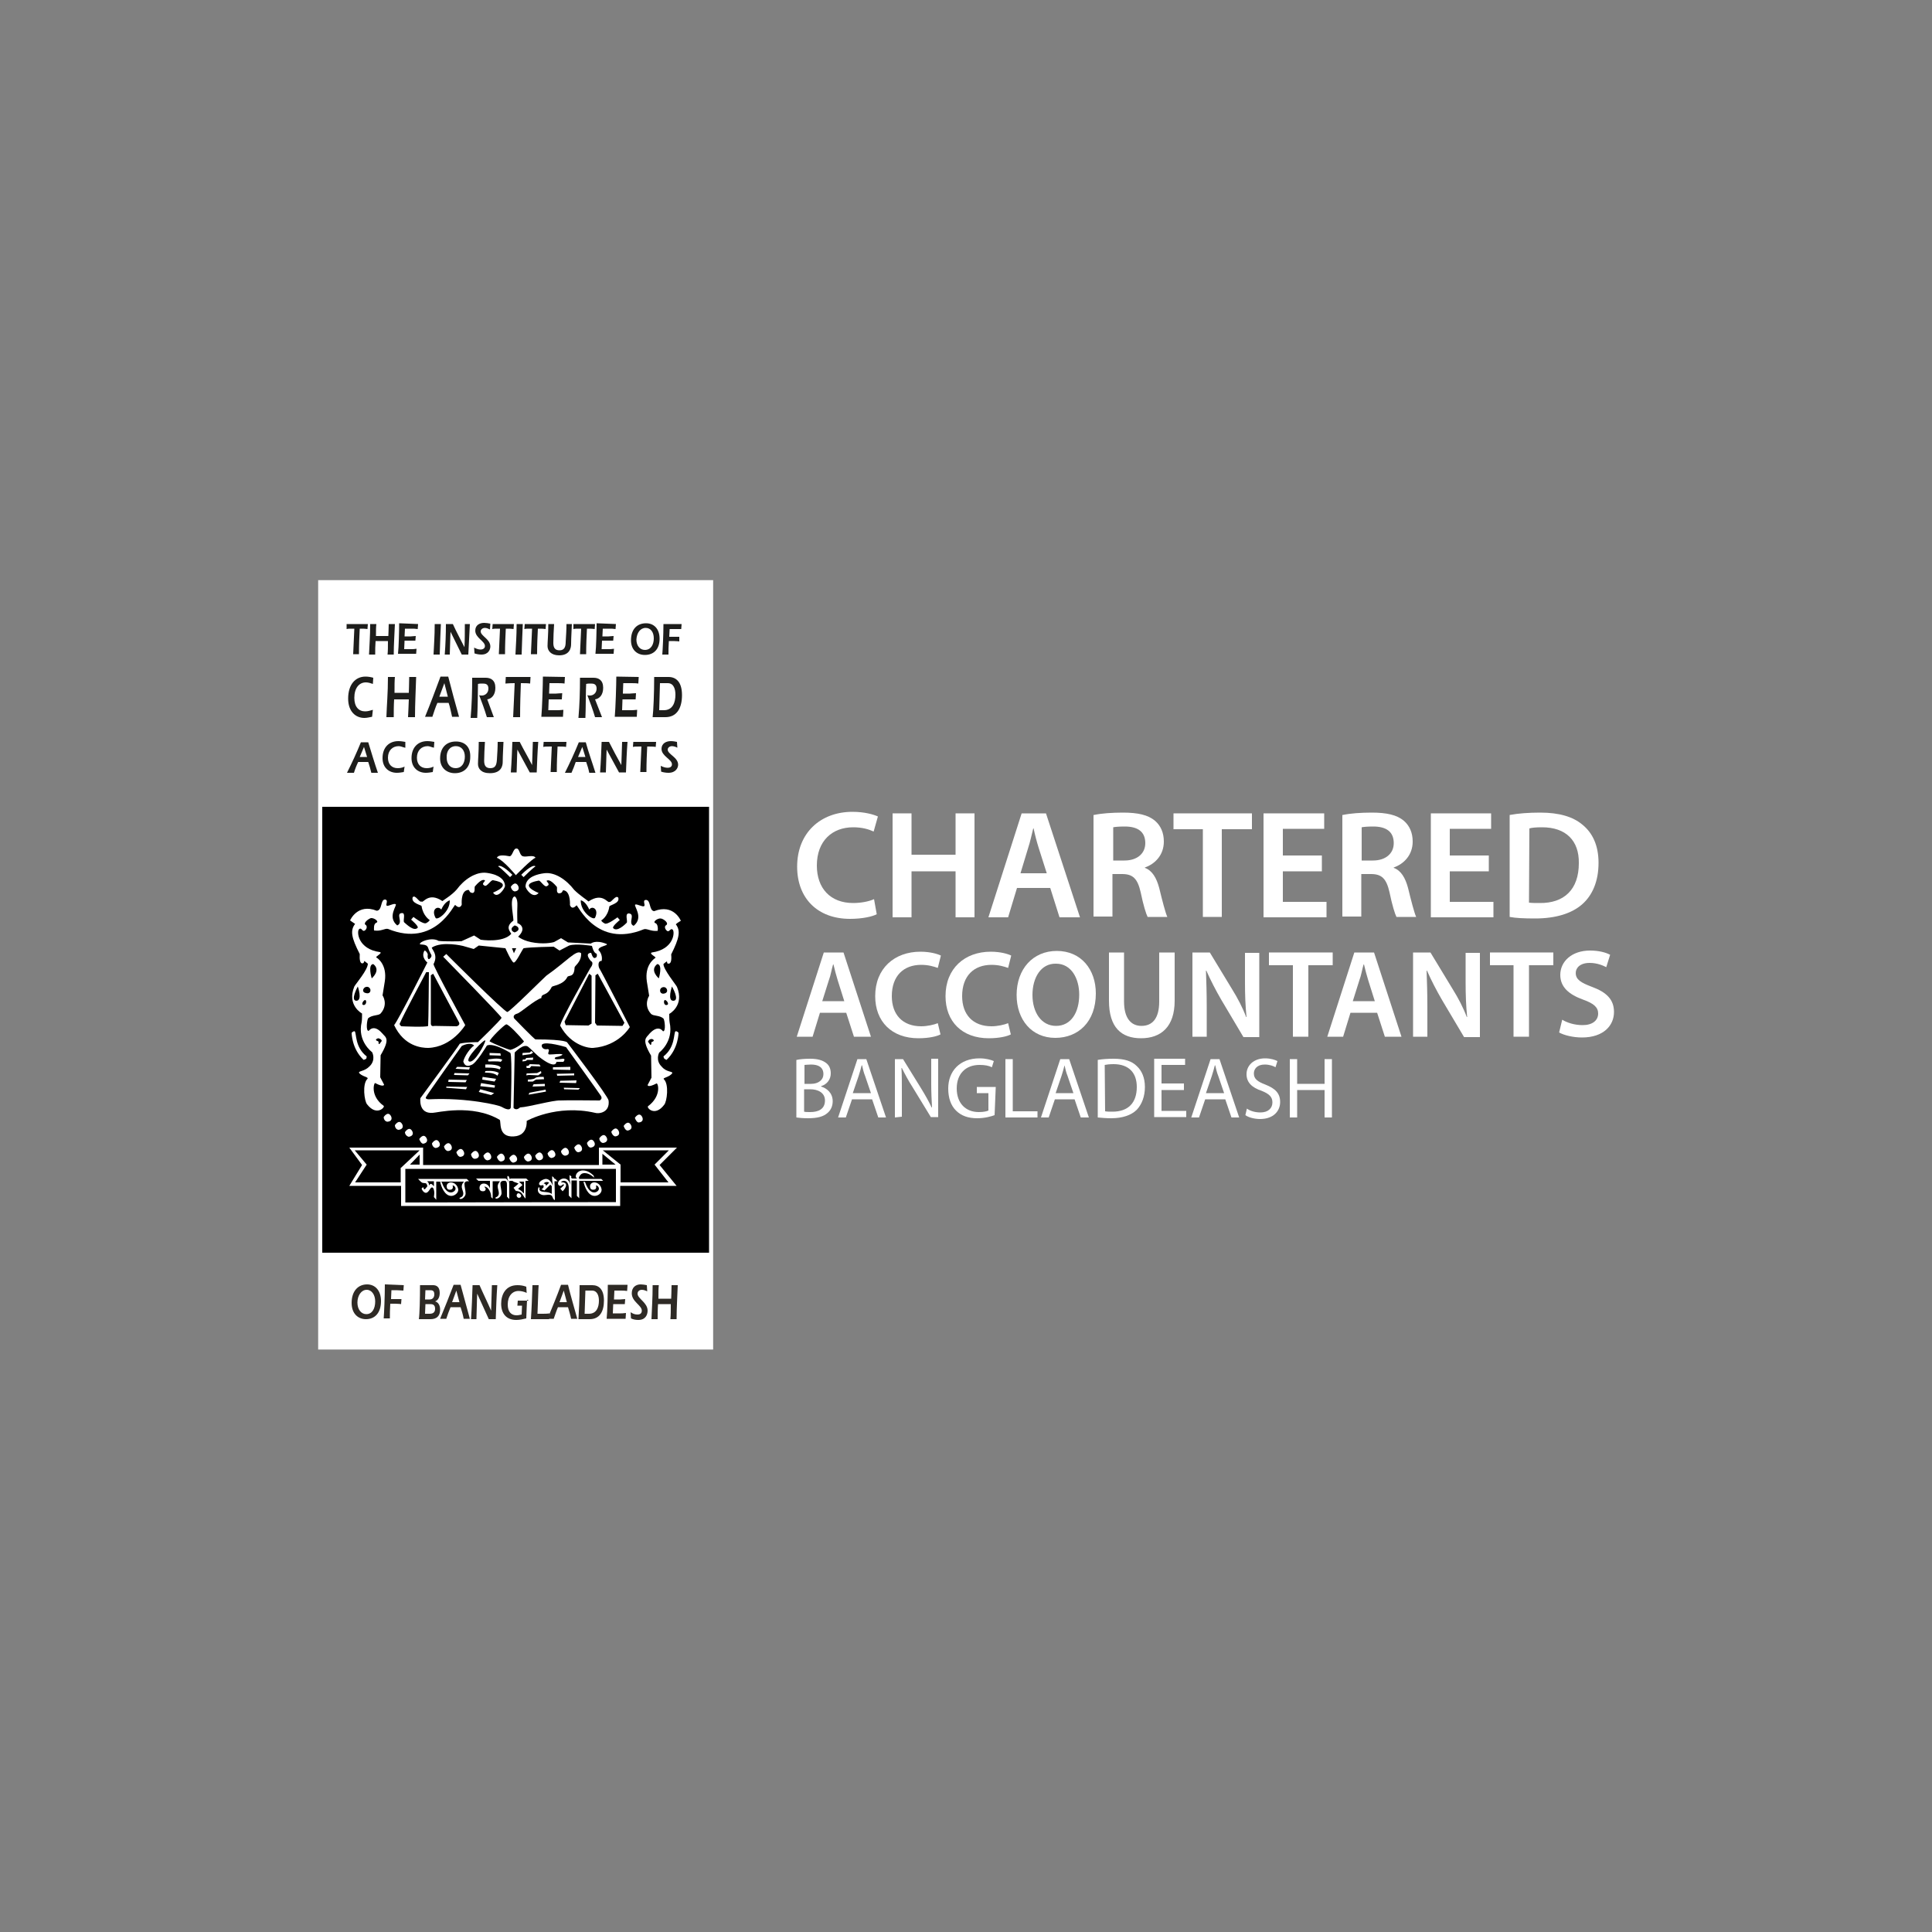 <?xml version="1.0" encoding="utf-8"?>
<!-- Generator: Adobe Illustrator 21.0.0, SVG Export Plug-In . SVG Version: 6.00 Build 0)  -->
<svg version="1.1" id="Layer_1" xmlns="http://www.w3.org/2000/svg" xmlns:xlink="http://www.w3.org/1999/xlink" x="0px" y="0px"
	 viewBox="0 0 500 500" style="enable-background:new 0 0 500 500;" xml:space="preserve">
<rect x="0" y="0" width="500" height="500" fill="#808080" stroke="none"/>
<style type="text/css">
	.st0{fill:#FFFFFF;}
	.st1{fill:none;stroke:#FFFFFF;stroke-width:2.119;}
	.st2{fill:#1D1D1B;}
	.st3{fill:#2E2A25;}
</style>
<g>
	<g>
		<rect x="83.4" y="151.2" class="st0" width="100.1" height="197"/>
	</g>
	<g>
		<rect x="83.4" y="151.2" class="st1" width="100.1" height="197"/>
	</g>
	<path class="st2" d="M95.2,161.5l-0.1,1.3c-0.6-0.1-1.2-0.1-2-0.1c-0.1,2-0.2,4.1-0.2,6.6h-1.5c0.1-2,0.2-4.4,0.3-6.6
		c-1.4,0-1.6,0-2,0.1v-1.3C89.6,161.5,95.2,161.5,95.2,161.5z"/>
	<path class="st2" d="M100.5,164.6c0-0.2,0.1-2,0.1-3.1h1.6c-0.1,2.6-0.3,5.3-0.3,7.9h-1.6c0.1-1,0.1-2,0.1-3.5h-3.2
		c-0.1,1.2-0.1,2.3-0.1,3.5h-1.6c0.1-2.5,0.3-4.7,0.3-7.9h1.6c-0.1,0.8-0.1,1.6-0.1,3.1H100.5z"/>
	<path class="st2" d="M108.2,161.5l-0.1,1.3c-0.6-0.1-1.1-0.1-1.7-0.1h-1.6l-0.1,2h1.6c0.4,0,0.8-0.1,1.3-0.1l-0.1,1.2h-2.8
		l-0.1,2.2h1.9c0.3,0,0.6,0,1.3-0.1l-0.1,1.3h-4.7c0.2-1.6,0.3-6.3,0.3-7.9L108.2,161.5L108.2,161.5z"/>
	<path class="st2" d="M112.2,169.4c0.1-2.4,0.3-4.7,0.3-7.9h1.6c-0.1,2.3-0.2,4.5-0.3,7.9H112.2z"/>
	<path class="st2" d="M116.6,163.5L116.6,163.5c-0.1,1.6-0.1,3.8-0.2,5.9h-1.3c0.2-2.6,0.3-5.3,0.3-7.9h1.8c0.9,2,2,4,3,6l0,0
		c0.1-1.8,0.1-4,0.1-6h1.3c-0.1,2.5-0.3,5.3-0.4,7.9h-1.7L116.6,163.5z"/>
	<path class="st2" d="M126.8,162.9c-0.4-0.2-0.9-0.4-1.3-0.4c-0.6,0-1.1,0.4-1.1,0.9c0,1.2,2.5,2,2.5,3.9c0,0.8-0.5,2.1-2.3,2.1
		c-0.6,0-1.2-0.1-1.8-0.3l-0.1-1.5c0.6,0.3,1.1,0.5,1.7,0.5c0.4,0,1.1-0.2,1.1-0.9c0-1.3-2.5-2.1-2.5-4c0-1.4,1.1-2,2.3-2
		c0.5,0,1.1,0.1,1.6,0.2L126.8,162.9z"/>
	<path class="st2" d="M133,161.5l-0.1,1.3c-0.6-0.1-1.2-0.1-2-0.1c-0.1,2-0.2,4.1-0.2,6.6h-1.6c0.1-2,0.2-4.4,0.3-6.6
		c-1.4,0-1.6,0-2,0.1l0.1-1.3C127.4,161.5,133,161.5,133,161.5z"/>
	<path class="st2" d="M133.4,169.4c0.1-2.4,0.3-4.7,0.3-7.9h1.6c-0.1,2.3-0.2,4.5-0.3,7.9H133.4z"/>
	<path class="st2" d="M141.3,161.5l-0.1,1.3c-0.6-0.1-1.2-0.1-2-0.1c-0.1,2-0.2,4.1-0.2,6.6h-1.6c0.1-2,0.2-4.4,0.3-6.6
		c-1.4,0-1.6,0-2,0.1l0.1-1.3C135.7,161.5,141.3,161.5,141.3,161.5z"/>
	<path class="st2" d="M148,161.5c0,0.5-0.2,3.5-0.2,5.2c0,0.9-0.3,2.9-3.1,2.9c-2.1,0-3-1.2-3-2.4c0-1.1,0.2-3,0.2-5.7h1.5
		c-0.1,1.2-0.2,3.9-0.2,4.9c0,1.3,0.5,1.9,1.6,1.9c1.2,0,1.6-0.8,1.6-2.2c0.1-1.6,0.2-3.1,0.2-4.6H148z"/>
	<path class="st2" d="M154,161.5l-0.1,1.3c-0.6-0.1-1.2-0.1-2-0.1c-0.1,2-0.2,4.1-0.2,6.6h-1.6c0.1-2,0.2-4.4,0.3-6.6
		c-1.4,0-1.6,0-2,0.1v-1.3C148.4,161.5,154,161.5,154,161.5z"/>
	<path class="st2" d="M159.4,161.5l-0.1,1.3c-0.6-0.1-1.1-0.1-1.7-0.1h-1.6l-0.1,2h1.6c0.4,0,0.8-0.1,1.3-0.1l-0.1,1.2h-2.9
		l-0.1,2.2h1.9c0.3,0,0.6,0,1.3-0.1l-0.1,1.3h-4.7c0.2-1.6,0.3-6.3,0.3-7.9L159.4,161.5L159.4,161.5z"/>
	<path class="st2" d="M167.1,162.5c1.3,0,2.1,1.1,2.1,2.7c0,1.7-0.8,3-2.3,3c-1.3,0-2.2-1.1-2.2-2.7
		C164.8,163.8,165.7,162.5,167.1,162.5z M167.2,161.3c-2.3,0-3.9,1.5-3.9,4.4c0,2.5,1.6,3.8,3.6,3.8c2.2,0,3.8-1.4,3.8-4.2
		C170.7,162.7,169.2,161.3,167.2,161.3z"/>
	<path class="st2" d="M176.4,161.5l-0.1,1.3c-0.6,0-1.1,0-1.7,0h-1.3l-0.1,2h2.6v1.2c-0.1,0-0.7-0.1-1.5-0.1h-1.2
		c-0.1,1.6-0.1,2.3-0.1,3.5h-1.6c0.1-1.1,0.3-5.1,0.3-7.9L176.4,161.5L176.4,161.5z"/>
	<path class="st2" d="M96.5,177c-0.6-0.2-1.2-0.4-1.8-0.4c-1.8,0-3,1.5-3,4c0,2.3,1.1,3.5,2.8,3.5c0.7,0,1.3-0.2,2-0.4l-0.2,1.8
		c-0.6,0.1-1.3,0.3-2,0.3c-2.3,0-4.2-1.7-4.2-5c0-3.7,1.9-5.7,4.5-5.7c0.6,0,1.3,0.1,2,0.3L96.5,177z"/>
	<path class="st2" d="M105.8,179.3c0-0.3,0.1-2.6,0.1-4.1h1.8c-0.1,3.5-0.3,6.9-0.3,10.4h-1.8c0.1-1.3,0.1-2.6,0.2-4.6h-3.8
		c-0.1,1.6-0.1,3.1-0.1,4.6H100c0.1-3.2,0.4-6.2,0.4-10.4h1.8c-0.1,1.1-0.1,2-0.1,4.1H105.8z"/>
	<path class="st2" d="M113.7,180.3l1.3-3.5l0.9,3.5H113.7z M116.1,181.9c0.4,1.1,0.6,2.4,0.9,3.6h1.8c-1-3.5-1.9-6.9-2.8-10.4h-2
		c-1.3,3.5-2.6,7-4,10.4h1.9c0.4-1.2,0.8-2.5,1.3-3.6H116.1z"/>
	<path class="st2" d="M127.8,185.6H126c-0.6-2-1.3-3.9-2-5.7c0.2,0.1,0.5,0.1,0.7,0.1c0.8,0,1.7-0.6,1.7-1.8c0-1.2-0.8-1.3-1.5-1.3
		c-0.4,0-0.8,0-1.2,0.1c0,1.3-0.1,7.2-0.2,8.8h-1.7c0.3-3.5,0.4-6.9,0.4-10.4h3.5c1.3,0,2.5,0.6,2.5,2.6c0,1.8-0.9,2.8-2.1,3
		L127.8,185.6z"/>
	<path class="st2" d="M137.3,175.2l-0.1,1.7c-0.7-0.1-1.4-0.1-2.4-0.1c-0.1,2.6-0.2,5.4-0.2,8.8h-1.8c0.1-2.6,0.3-5.8,0.4-8.8
		c-1.7,0-1.9,0.1-2.4,0.1l0.1-1.7H137.3z"/>
	<path class="st2" d="M146.2,175.2l-0.1,1.7c-0.6-0.1-1.3-0.1-2-0.1h-1.9l-0.1,2.7h1.8c0.4,0,0.9-0.1,1.6-0.1l-0.1,1.6h-3.4
		l-0.1,2.8h2.3c0.3,0,0.6,0,1.6-0.1l-0.1,1.8h-5.6c0.2-2.1,0.4-8.3,0.4-10.4L146.2,175.2L146.2,175.2z"/>
	<path class="st2" d="M155.8,185.6h-1.8c-0.6-2-1.3-3.9-2-5.7c0.2,0.1,0.5,0.1,0.7,0.1c0.8,0,1.7-0.6,1.7-1.8c0-1.2-0.8-1.3-1.5-1.3
		c-0.4,0-0.8,0-1.2,0.1c-0.1,1.3-0.1,7.2-0.2,8.8h-1.8c0.3-3.5,0.4-6.9,0.4-10.4h3.5c1.3,0,2.5,0.6,2.5,2.6c0,1.8-0.9,2.8-2.1,3
		L155.8,185.6z"/>
	<path class="st2" d="M165.3,175.2l-0.1,1.7c-0.6-0.1-1.3-0.1-2-0.1h-1.9l-0.1,2.7h1.8c0.4,0,0.9-0.1,1.6-0.1l-0.1,1.6h-3.4
		l-0.1,2.8h2.3c0.3,0,0.6,0,1.6-0.1l-0.1,1.8h-5.7c0.2-2.1,0.4-8.3,0.4-10.4L165.3,175.2L165.3,175.2z"/>
	<path class="st2" d="M170.8,176.8h2c1.6,0,2,1.6,2,3c0,2-0.7,4-3,4h-1.2L170.8,176.8z M169.3,175.2c0,4.2-0.2,8.8-0.4,10.4h3.3
		c3,0,4.3-2.4,4.3-5.7c0-3.5-1.6-4.7-3.5-4.7H169.3z"/>
	<path class="st2" d="M92.7,197.2c-0.4,0.8-0.8,1.8-1.1,2.8h-1.8c1.3-2.6,2.5-5.2,3.6-7.9h1.9c0.8,2.6,1.6,5.3,2.5,7.9h-1.7
		c-0.2-0.9-0.5-1.9-0.8-2.8H92.7z M95,195.9l-0.8-2.6l-1.1,2.6H95z"/>
	<path class="st2" d="M104.8,193.5c-0.5-0.1-1.1-0.4-1.6-0.4c-1.6,0-2.8,1.1-2.8,3c0,1.7,1,2.7,2.5,2.7c0.6,0,1.2-0.1,1.8-0.4
		l-0.2,1.4c-0.6,0.1-1.2,0.2-1.8,0.2c-2,0-3.7-1.3-3.7-3.8c0-2.8,1.7-4.4,4.1-4.4c0.6,0,1.2,0.1,1.8,0.2V193.5z"/>
	<path class="st2" d="M112.3,193.5c-0.6-0.1-1.1-0.4-1.6-0.4c-1.6,0-2.8,1.1-2.8,3c0,1.7,1,2.7,2.5,2.7c0.6,0,1.2-0.1,1.8-0.4
		l-0.2,1.4c-0.6,0.1-1.2,0.2-1.8,0.2c-2,0-3.7-1.3-3.7-3.8c0-2.8,1.7-4.4,4.1-4.4c0.6,0,1.2,0.1,1.8,0.2L112.3,193.5z"/>
	<path class="st2" d="M118,193.1c1.4,0,2.3,1.1,2.3,2.7c0,1.7-0.8,3-2.4,3c-1.4,0-2.3-1.1-2.3-2.7
		C115.5,194.4,116.4,193.1,118,193.1z M118,191.9c-2.4,0-4.1,1.5-4.1,4.4c0,2.5,1.8,3.8,3.8,3.8c2.3,0,4-1.4,4-4.2
		C121.8,193.2,120.2,191.9,118,191.9z"/>
	<path class="st2" d="M130.3,192c0,0.5-0.2,3.5-0.2,5.2c0,0.9-0.3,2.9-3.3,2.9c-2.3,0-3.1-1.2-3.1-2.4c0-1.1,0.2-3,0.2-5.7h1.6
		c-0.1,1.2-0.2,3.9-0.2,4.9c0,1.3,0.5,1.9,1.6,1.9c1.3,0,1.6-0.8,1.7-2.2c0.1-1.6,0.2-3.1,0.2-4.6H130.3z"/>
	<path class="st2" d="M133.9,194L133.9,194c-0.1,1.6-0.1,3.8-0.2,5.9h-1.5c0.2-2.6,0.3-5.3,0.4-7.9h1.9c1,2,2.2,4,3.2,6l0,0
		c0.1-1.8,0.1-4,0.2-6h1.4c-0.2,2.5-0.3,5.3-0.4,7.9h-1.8L133.9,194z"/>
	<path class="st2" d="M146.6,192l-0.1,1.3c-0.6-0.1-1.3-0.1-2.2-0.1c-0.1,2-0.2,4.1-0.2,6.6h-1.6c0.1-2,0.2-4.4,0.3-6.6
		c-1.5,0-1.7,0-2.2,0.1l0.1-1.3L146.6,192L146.6,192z"/>
	<path class="st2" d="M149.6,195.9l1.1-2.6l0.8,2.6H149.6z M151.7,197.2c0.3,0.8,0.6,1.8,0.8,2.8h1.6c-0.8-2.6-1.8-5.3-2.5-7.9h-1.8
		c-1.1,2.7-2.3,5.3-3.6,7.9h1.7c0.4-0.9,0.8-1.9,1.1-2.8H151.7z"/>
	<path class="st2" d="M157,194L157,194c-0.1,1.6-0.1,3.8-0.2,5.9h-1.5c0.2-2.6,0.3-5.3,0.4-7.9h1.9c1,2,2.1,4,3.2,6l0,0
		c0.1-1.8,0.1-4,0.2-6h1.4c-0.2,2.5-0.3,5.3-0.4,7.9h-1.8L157,194z"/>
	<path class="st3" d="M94.9,333.8c1.3,0,2.2,1.3,2.2,3c0,1.9-0.8,3.3-2.3,3.3c-1.3,0-2.3-1.2-2.3-3
		C92.5,335.3,93.5,333.8,94.9,333.8z M95,332.4c-2.3,0-4,1.7-4,4.8c0,2.8,1.7,4.2,3.7,4.2c2.3,0,3.9-1.6,3.9-4.7
		C98.6,334,97.1,332.4,95,332.4z"/>
	<path class="st3" d="M104.5,332.6l-0.1,1.4c-0.6,0-1.1-0.1-1.8-0.1h-1.3l-0.1,2.3h2.7l-0.1,1.3c-0.1,0-0.7-0.1-1.5-0.1h-1.3
		c-0.1,1.8-0.1,2.5-0.1,3.8h-1.6c0.1-1.2,0.3-5.7,0.3-8.8L104.5,332.6L104.5,332.6z"/>
	<path class="st3" d="M111.3,337.5c0.6,0,1.3,0.1,1.3,1.2c0,0.8-0.4,1.3-1.4,1.3h-1.2l0.1-2.5H111.3z M108.7,332.6
		c0,3.5-0.1,7.5-0.3,8.8h3c1.6,0,2.5-0.8,2.5-2.5c0-1.1-0.5-1.9-1.3-2.1l0,0c0.8-0.3,1.2-1.1,1.2-2.2c0-1.6-0.9-2-1.7-2L108.7,332.6
		L108.7,332.6z M110.1,333.9h1.2c0.6,0,1.1,0.1,1.1,1.1c0,0.7-0.4,1.3-1.2,1.3h-1.2L110.1,333.9z"/>
	<path class="st3" d="M116.6,338.3c-0.4,1-0.8,2-1.1,3h-1.6c1.2-2.9,2.4-5.9,3.5-8.8h1.8c0.8,2.9,1.6,5.9,2.4,8.8H120
		c-0.2-1.1-0.5-2.1-0.8-3H116.6z M118.9,337l-0.8-3l-1.1,3H118.9z"/>
	<path class="st3" d="M123.5,334.8L123.5,334.8c-0.1,1.8-0.1,4.2-0.2,6.6h-1.4c0.2-2.9,0.3-5.9,0.4-8.8h1.8c1,2.3,2.1,4.5,3,6.6l0,0
		c0.1-2,0.1-4.5,0.2-6.6h1.4c-0.2,2.8-0.3,5.9-0.4,8.8h-1.8L123.5,334.8z"/>
	<path class="st3" d="M136.4,336.4c-0.1,1.4-0.1,2.8-0.2,4.8c-0.8,0.2-1.7,0.4-2.6,0.4c-2.5,0-3.9-1.6-3.9-4.2
		c0-2.3,1.1-4.8,4.2-4.8c0.8,0,1.5,0.1,2.3,0.4l0.1,1.6c-0.6-0.3-1.4-0.5-2.1-0.5c-1.6,0-2.8,1.3-2.8,3.5c0,1.9,0.9,2.8,2.3,2.8
		c0.4,0,0.8-0.1,1.3-0.2l0.1-2.3h-1.2l0.1-1.3h2.7V336.4z"/>
	<path class="st3" d="M142.1,341.4h-4.7c0.2-2.9,0.3-5.9,0.4-8.8h1.6c-0.1,0.8-0.2,5.7-0.3,7.4h1.2c0.6,0,1.3,0,1.9-0.1L142.1,341.4
		z"/>
	<path class="st3" d="M144.8,337l1.1-3l0.8,3H144.8z M147,338.3c0.3,1,0.6,2,0.8,3h1.6c-0.8-2.9-1.7-5.9-2.4-8.8h-1.8
		c-1.1,3-2.3,5.9-3.5,8.8h1.6c0.4-1.1,0.7-2.1,1.1-3H147z"/>
	<path class="st3" d="M151.5,334h1.7c1.4,0,1.8,1.4,1.8,2.6c0,1.7-0.6,3.4-2.6,3.4h-1.1L151.5,334z M150,332.6
		c0,3.5-0.2,7.4-0.3,8.8h2.9c2.6,0,3.7-2,3.7-4.8c0-2.9-1.3-4-3-4L150,332.6L150,332.6z"/>
	<path class="st3" d="M162.4,332.6l-0.1,1.5c-0.6-0.1-1.1-0.1-1.7-0.1H159l-0.1,2.3h1.6c0.4,0,0.8-0.1,1.3-0.1l-0.1,1.3h-3l-0.1,2.4
		h2c0.3,0,0.6,0,1.4-0.1l-0.1,1.5h-4.9c0.2-1.8,0.3-7,0.3-8.8H162.4z"/>
	<path class="st3" d="M167.5,334.2c-0.4-0.2-0.9-0.4-1.4-0.4c-0.6,0-1.1,0.4-1.1,1c0,1.3,2.6,2.3,2.6,4.4c0,1-0.5,2.4-2.4,2.4
		c-0.6,0-1.3-0.1-1.9-0.4l-0.1-1.6c0.6,0.4,1.1,0.6,1.8,0.6c0.5,0,1.1-0.2,1.1-1c0-1.4-2.6-2.3-2.6-4.5c0-1.6,1.1-2.3,2.3-2.3
		c0.5,0,1.1,0.1,1.6,0.2L167.5,334.2z"/>
	<path class="st3" d="M173.7,336.1c0-0.2,0.1-2.2,0.1-3.5h1.6c-0.1,2.9-0.3,5.9-0.3,8.8h-1.6c0.1-1.1,0.1-2.2,0.1-3.9h-3.3
		c-0.1,1.3-0.1,2.6-0.1,3.9h-1.6c0.1-2.8,0.3-5.3,0.3-8.8h1.6c-0.1,0.8-0.1,1.8-0.1,3.5H173.7z"/>
	<path class="st2" d="M169.8,192l-0.1,1.3c-0.6-0.1-1.3-0.1-2.2-0.1c-0.1,2-0.2,4.1-0.2,6.6h-1.6c0.1-2,0.2-4.4,0.3-6.6
		c-1.5,0-1.7,0-2.2,0.1l0.1-1.3L169.8,192L169.8,192z"/>
	<path class="st2" d="M175.3,193.5c-0.4-0.2-0.9-0.4-1.4-0.4c-0.6,0-1.1,0.4-1.1,0.9c0,1.2,2.7,2,2.7,3.9c0,0.8-0.6,2.1-2.5,2.1
		c-0.6,0-1.3-0.1-1.9-0.3l-0.1-1.5c0.6,0.3,1.2,0.5,1.8,0.5c0.5,0,1.1-0.2,1.1-0.9c0-1.3-2.7-2.1-2.7-4c0-1.4,1.2-2,2.4-2
		c0.6,0,1.1,0.1,1.6,0.2L175.3,193.5z"/>
	<polyline points="183.5,324.2 83.4,324.2 83.4,208.8 183.5,208.8 	"/>
	<g>
		<path class="st0" d="M133.7,219.6c0.8,0,0.7,1.7,1.6,2c0.9,0.3,2.8-0.5,3.3,0.4c-0.8,0.1-5.1,4.5-5.1,4.5s-3.1-3.8-4.9-4.5
			c0.3-0.8,1.8-0.7,3.3-0.4C132.7,221.5,132.8,219.5,133.7,219.6z"/>
		<path class="st0" d="M90.4,297h19.1v4.5H155V297h20.2l-4.5,4.5l4.4,5.4h-14.6v5.2h-56.7v-5.2H90.4l3.3-5.4L90.4,297z M159.4,311.1
			v-8.6h-54.5v8.7L159.4,311.1z M160.6,301.4v4.6h12.4l-3.6-4.6l3.7-3.7H156L160.6,301.4z M155.9,301.4h3.4l-3.4-2.8V301.4z
			 M108.6,301.4v-2.6l-2.5,2.6H108.6z M103.8,302.2l4.8-4.5H91.8l3.1,3.7l-3,4.6h11.8V302.2z M116.7,306c-0.6,0-1.1,0.4-1.1,1
			c0,0.5,0.2,0.9,0.8,0.9c0.5,0,0.8-0.2,0.8-0.7c0-0.1,0-0.3-0.1-0.4c0.1,0,0.1,0,0.1,0c0.4,0,0.7,0.5,0.7,0.8c0,0.6-0.7,1-1.2,1
			c-1.3,0-2-1.6-2.4-2.7l-0.4-0.1c0.3,1.4,1.2,3.7,2.9,3.7c0.8,0,1.8-0.7,1.8-1.6C118.5,306.9,117.7,306,116.7,306z M118.5,305.1
			h-0.1h-5.2H113h-4.8c0.2,0.2,0.8,0.9,1.1,1c0.7,0.2,1.1-0.2,1.3,0.9c-0.1,0.1-0.6,0.8-0.7,0.8c-0.2,0-0.4-0.5-0.4-0.6l-0.4,0.4
			c0.1,0.4,0.6,1.1,1.1,1.1c0.8,0,1.1-1.4,1.6-1.4s0.6,1.1,0.6,1.5c0,0.4-0.1,0.6-0.1,1l0.6,0.7v-4.7h0.8h0.1h5.2h0.1h1
			c-0.4,0.4-0.6,0.8-0.6,1.3c0,0.6,0.4,1.2,0.4,1.8c0,1-1,1-1,1.2c0,0.1,0.2,0.2,0.3,0.2c0.6,0,1.3-0.8,1.3-1.4
			c0-0.8-0.3-1.7-0.3-2.5c0-0.5,0.4-0.7,0.8-0.7c0.1,0,0.3,0,0.4,0l-0.6-0.6H118.5z M111.5,306.4c-0.3,0-0.4,0.3-0.5,0.4
			c0-0.6,0-0.7-0.5-1.1h1.8v1.3C112,306.8,111.9,306.4,111.5,306.4z M134.2,309.9L134.2,309.9L134.2,309.9L134.2,309.9z
			 M134.2,308.8c-0.3,0-0.5,0.3-0.5,0.6s0.3,0.6,0.6,0.6s0.6-0.2,0.6-0.6C134.8,309.1,134.4,308.8,134.2,308.8z M132.1,305.1H132
			h-0.1l-0.2-0.6l-0.3-0.2c-0.1,0.1-0.1,0.3-0.1,0.4c0,0.6,0.4,1.1,0.4,1.6l0,0c-0.1-0.4-0.4-1.3-1-1.3H130h-0.3h-2h-0.1h-4.4
			l0.6,0.6h3v2c-0.2-0.7-0.8-1.3-1.6-1.3c-0.6,0-1.1,0.4-1.1,1.1s0.4,0.9,0.9,0.9c0.4,0,0.7-0.2,0.7-0.6c0-0.2-0.2-0.4-0.4-0.6h0.1
			c1,0,1.7,1.6,1.7,2.5c0,0.1,0,0.1,0,0.2l0.4,0.4v-4.5h0.8h0.1h1c-0.3,0.4-0.6,0.8-0.6,1.3c0,0.6,0.3,1.2,0.3,1.8
			c0,1-0.9,1-0.9,1.2c0,0.1,0.1,0.2,0.3,0.2c0.6,0,1.3-0.8,1.3-1.4c0-0.8-0.3-1.7-0.3-2.5c0-0.5,0.4-0.7,0.8-0.7c0,0,0,0,0.1,0l0,0
			c0.7-0.1,0.8,0.4,0.8,1.1v3l0.6,0.6v-4.7h0.8c0.5,0.4,0.7,0.3,1.6,0.7c-0.4,0.4-0.8,0.7-1.3,1.1l0.6,0.8c1.7,0.1,1.6,1,2.5,2v-4.6
			h0.8l-0.6-0.6H132.1z M135.5,308.8c-0.4-0.5-0.8-0.8-1.4-1.1c0.3-0.4,0.7-0.6,1.1-1c-0.3-0.4-0.6-0.6-0.9-0.9h1.3V308.8z
			 M143.5,305.7h0.8l-0.6-0.6c-0.3-0.1-0.4-0.1-0.4-0.4l-0.4-0.3v0.5c0,0.7,0.1,1.4,0.2,2c-0.3-0.8-0.9-1.8-1.8-1.8
			c-0.6,0-1.8,0.6-1.8,1.3c0,0.2,0.3,0.4,0.5,0.4c0.2,0,0.4-0.1,0.5-0.1s0.2,0.2,0.2,0.4c0,0.3-0.4,0.6-0.6,0.7l0.8,0.3l1.5-1.5
			c0.1,0.1,0.3,0.2,0.4,0.4v2c-1-0.9-3.2-0.1-3.2-1.3c0-0.1,0-0.1,0.1-0.2l-0.3-0.3c-0.1,0.2-0.2,0.6-0.2,0.8c0,0.8,0.8,1.3,1.6,1.3
			c0.4,0,0.8-0.1,1.1-0.1c0.6,0,0.8,0.1,1,0.4v0.1c0.1,0,0.1,0.1,0.1,0.1c0.1,0.3,0.2,0.6,0.6,0.8l0,0c0-0.2,0-0.4,0-0.6
			L143.5,305.7z M142.1,306.1l-0.8,0.8c0-0.4-0.2-0.6-0.6-0.6c0.2-0.3,0.6-0.4,0.8-0.4C141.7,305.9,141.9,305.9,142.1,306.1
			L142.1,306.1z M155.6,305.1h-5.3h-0.1h-0.3l-0.1-0.4c0.4-0.7,0.7-1.1,1.5-1.1c1,0,1.8,0.6,2.5,1.2l-0.2-0.6
			c-0.8-0.7-1.6-1.3-2.8-1.3c-0.8,0-1.8,0.6-1.8,1.6c0,0.2,0.2,0.4,0.4,0.5h-1.2l0,0c-0.1,0-0.2,0-0.3-0.1l-0.1-0.2l0.1-0.2
			l-0.5-0.4v0.6c0,0.6,0.1,1.3,0.3,1.9c-0.4-0.9-0.8-1.6-1.8-1.6c-0.7,0-1.5,0.6-1.5,1.3c0,0.3,0.3,0.6,0.6,0.6
			c0.4,0,0.6-0.4,0.8-0.4c0.1,0,0.2,0.1,0.2,0.1c0,0.1-0.8,0.9-1,1l0.6,0.7c0.4-0.4,0.9-1,0.9-1.6c0-0.5-0.5-0.7-0.9-0.7
			c-0.1,0-0.2,0-0.4,0c0.1-0.3,0.5-0.4,0.8-0.4c0.9,0,1.2,1.1,1.2,1.9c0,0.6,0,1.3,0,1.9l0.7,0.7v-4.6h0.9l0,0h0.5v4l0.6,0.6v-4.5
			h0.8h0.1h5.3L155.6,305.1z M153.8,306c-0.6,0-1.1,0.4-1.1,1c0,0.5,0.2,0.9,0.8,0.9c0.5,0,0.8-0.2,0.8-0.7c0-0.1,0-0.3-0.1-0.4
			c0.1,0,0.1,0,0.1,0c0.4,0,0.7,0.5,0.7,0.8c0,0.6-0.7,1-1.2,1c-1.3,0-2-1.6-2.4-2.7l-0.4-0.1c0.3,1.4,1.2,3.7,2.9,3.7
			c0.9,0,1.8-0.7,1.8-1.6C155.6,306.9,154.8,306,153.8,306z"/>
		<path class="st0" d="M132.2,229.5c0,0,1-1.6,1.8-0.4c0.4,0.6,0.4,1.5-0.8,1.6C132.7,230.6,132.3,230.1,132.2,229.5z"/>
		<path class="st0" d="M135.5,227l-0.6-0.6c0,0,2.8-2.9,3.7-2.2C137.8,224.7,135.5,227,135.5,227z"/>
		<path class="st0" d="M132,227l0.6-0.6c0,0-2.8-2.9-3.7-2.2C129.6,224.6,132,227,132,227z"/>
		<g>
			<path class="st0" d="M174.8,266.9c0.5-0.1,0.8,0.4,0.8,0.4s0,4.1-3.1,7c-0.8-0.4-0.6-0.3-0.8-0.9
				C174.8,271,174.3,267.4,174.8,266.9z M139.4,231.1c0,0-5.7-2.2,0-3.2c0.5-0.1,1.5,1.9,2.2,1.4c1-0.5-0.3-1.1-0.1-1.4
				c0.3-0.1,0.9-0.4,2.6,1.6c0.2,0.3-0.3,1.6,0.6,1.7c1.3-0.1,0.5-1.1,1.5-0.7c1.5,0.6,1.3,3.7,1.3,3.7s0.4,1.5,1.7,0.1
				c0.3-0.2,5.2,11.2,17.4,6.2c0.8-0.3,1.8,0.6,3.6,0.4c0.1-0.4,0.1-1.8-0.6-2c-0.8-0.3,0.6-1.3,1.4-1.2c0.8,0.1,2.3,1.3,1.3,1.8
				c-0.5,0.4,0,1.3,0.5,1.5c0.5,0.1,0.8-0.9,1.3-0.4c0.6,0.6,0.3,5.1-5.4,5.9c-0.9,0.3,1.3,1.2,0.9,1.4c-0.4,0.3-2.8,1.9-2.2,6.1
				c0.1,0.5,0.6,3.7,0.6,3.7s-1.6,2.4,0.5,4.7c0.6,0.6,2.2,0.3,3.2,1.2c0.3,0.3,0.7,3.3-0.1,3.3c0,0.1-1.1-2-3.5,0.6
				c-0.8,1.1-2.2,1.3,0.4,5.7c0,0.8,0.1,5.7,0.1,5.7l-1,1.9c0,0,0,0.8,2.3-0.4c0.4-0.2,1.4,3.2-2.2,5.9c-0.4,0.4,1.8,2.8,4.2-0.4
				c0.7-0.8,1.3-5.3-0.1-6.6c-0.4-0.4,1.5-0.5,2.2-1.6c0-0.5-1.5-0.2-2.7-1.6c-1.8-1.7-0.7-3.7-0.7-3.7s3.8-2.8,2.7-7.8
				c-0.1-0.4-0.1-2.2-0.1-2.2s4-2.1,2-7c-0.3-0.6-3.5-4.5-3.5-5.9c0.4-0.4,0.9-0.7,0.9-0.7l0.1,0.5c0,0,1.3,0.8,1-2.3
				c2.1-4.2,2.5-6.1,1.2-7.8c0.4-0.4,1.3-0.9,1.3-0.9s-1.8-4.5-6.9-2.5c-1.4-0.1-0.8-3-2.2-2.9c-0.9,0.1,0,1.3-0.4,1.6
				c-0.4,0.3-1.8-0.6-2.3-0.4c-0.5,0.3,2.3,3.3-0.4,5.5c-1.6-0.6,0.5-3-1.2-3.2c-1.2-0.1-0.3,2-0.6,2.4c-0.4,0.4-2.5,2.5-3.5,1.4
				c-0.4-0.4,1.7-2.1,1.7-2.1l-0.6-0.7c0,0-2.6,2-3.3,1.6c-0.8-0.4-0.9-0.8-0.9-0.8s1.7-0.9,2.1-3.6c0.1-0.4,2.8-0.8,2.3-2.3
				c-0.7-0.8-1.8,1.4-2.3,1.1c-0.4,0.5-1.7-2.6-5.4-0.1c-0.4-0.4-2.3-1.6-3.7-3c-2-2.6-5-4.7-7.8-4.3c-1.6,0.2-4.7,0.9-4.8,3.4
				C136,230,137.9,232.8,139.4,231.1z M168.6,268.9c0.1-0.1,1.3,0.4,0,0.8c-0.1,0.3,0.1,0.7-0.3,0.7c-0.3-0.4-0.6-0.8-0.6-0.8
				S167.9,268.9,168.6,268.9z M172,257.1c-1.3,0.4-1.6-1.3-0.5-1.6C172.6,255.2,173.2,256.8,172,257.1z M172.5,260.1
				c-0.8,0.1-0.8-1.3-0.4-1.3C172.5,258.8,173.4,260,172.5,260.1z M174.3,259c-1.7,0.1-0.4-3.7-0.4-3.7S176,258.9,174.3,259z
				 M170.5,253.2c0,0-2.5-2.1-0.4-3.7C171.6,249.6,170.5,253.2,170.5,253.2z M155,233c-0.8,0.6-0.1,1.3,0.6,1.1
				C156.3,233.9,155.8,232.4,155,233z M154,237.5c-0.4,0.8-3.8-1.5-3.7-4.5c0.6,0.1,1.5,0.8,2.2,2.4
				C153.2,234.3,155.1,235.2,154,237.5z"/>
			<g>
				<path class="st0" d="M99.3,289.1c0,0,1-1.6,1.8-0.4c0.4,0.6,0.4,1.5-0.8,1.6C99.8,290.3,99.3,289.8,99.3,289.1z"/>
				<path class="st0" d="M102.2,291.2c0,0,1-1.6,1.8-0.4c0.4,0.6,0.4,1.4-0.8,1.6C102.6,292.4,102.2,291.8,102.2,291.2z"/>
				<path class="st0" d="M104.8,293c0,0,1-1.6,1.8-0.4c0.4,0.6,0.4,1.4-0.8,1.6C105.3,294.1,104.8,293.6,104.8,293z"/>
				<path class="st0" d="M108.5,294.8c0,0,1-1.6,1.8-0.4c0.4,0.6,0.4,1.4-0.8,1.6C109,295.9,108.7,295.3,108.5,294.8z"/>
				<path class="st0" d="M111.8,295.9c0,0,1-1.6,1.8-0.4c0.4,0.6,0.4,1.4-0.8,1.6C112.3,297.1,111.8,296.5,111.8,295.9z"/>
				<path class="st0" d="M114.9,296.7c0,0,1-1.6,1.8-0.4c0.4,0.6,0.4,1.5-0.8,1.6C115.4,297.8,115,297.3,114.9,296.7z"/>
				<path class="st0" d="M118.1,298.2c0,0,1-1.6,1.8-0.4c0.4,0.6,0.4,1.5-0.8,1.6C118.6,299.3,118.3,298.8,118.1,298.2z"/>
				<path class="st0" d="M121.9,298.7c0,0,1-1.6,1.8-0.4c0.4,0.6,0.4,1.5-0.8,1.6C122.4,299.9,122,299.4,121.9,298.7z"/>
				<path class="st0" d="M125.1,299.1c0,0,1-1.6,1.8-0.4c0.4,0.6,0.4,1.5-0.8,1.6C125.6,300.2,125.2,299.7,125.1,299.1z"/>
				<path class="st0" d="M128.6,299.4c0,0,1-1.6,1.8-0.4c0.4,0.6,0.4,1.5-0.8,1.6C129.1,300.5,128.7,299.9,128.6,299.4z"/>
				<path class="st0" d="M131.8,299.7c0,0,1-1.6,1.8-0.4c0.4,0.6,0.4,1.4-0.8,1.6C132.3,300.8,131.9,300.2,131.8,299.7z"/>
				<path class="st0" d="M135.6,299.4c0,0,1-1.6,1.8-0.4c0.4,0.6,0.4,1.5-0.8,1.6C136.1,300.5,135.6,299.9,135.6,299.4z"/>
				<path class="st0" d="M138.5,299.1c0,0,1-1.6,1.8-0.4c0.4,0.6,0.4,1.5-0.8,1.6C139,300.2,138.6,299.7,138.5,299.1z"/>
				<path class="st0" d="M141.7,298.5c0,0,1-1.6,1.8-0.4c0.4,0.6,0.4,1.4-0.8,1.6C142.2,299.6,141.8,299.1,141.7,298.5z"/>
				<path class="st0" d="M145.2,297.9c0,0,1-1.6,1.8-0.4c0.4,0.6,0.4,1.5-0.8,1.6C145.7,299,145.2,298.5,145.2,297.9z"/>
				<path class="st0" d="M148.6,297c0,0,1-1.6,1.8-0.4c0.4,0.6,0.4,1.5-0.8,1.6C149.1,298.1,148.8,297.6,148.6,297z"/>
				<path class="st0" d="M151.9,295.8c0,0,1-1.6,1.8-0.4c0.4,0.6,0.4,1.4-0.8,1.6C152.4,297,152,296.4,151.9,295.8z"/>
				<path class="st0" d="M155.1,294.6c0,0,1-1.6,1.8-0.4c0.4,0.6,0.4,1.4-0.8,1.6C155.6,295.8,155.1,295.2,155.1,294.6z"/>
				<path class="st0" d="M158.2,292.9c0,0,1-1.6,1.8-0.4c0.4,0.6,0.4,1.5-0.8,1.6C158.7,294,158.3,293.4,158.2,292.9z"/>
				<path class="st0" d="M161.4,291.4c0,0,1-1.6,1.8-0.4c0.4,0.6,0.4,1.4-0.8,1.6C161.9,292.5,161.6,292,161.4,291.4z"/>
				<path class="st0" d="M164.3,289.3c0,0,1-1.6,1.8-0.4c0.4,0.6,0.4,1.5-0.8,1.6C164.9,290.5,164.5,289.9,164.3,289.3z"/>
			</g>
			<path class="st0" d="M94.9,273.4c-0.1,0.7,0,0.6-0.8,0.9c-3.1-2.9-3.1-7-3.1-7s0.4-0.5,0.8-0.4C92.3,267.4,91.8,271,94.9,273.4z
				 M130.7,229.3c-0.1-2.5-3.2-3.2-4.7-3.4c-2.8-0.4-5.9,1.7-7.8,4.3c-1.3,1.5-3.4,2.7-3.7,3c-3.7-2.5-5,0.7-5.4,0.1
				c-0.6,0.4-1.6-1.9-2.3-1.1c-0.5,1.6,2.3,2,2.3,2.3c0.4,2.6,2.1,3.6,2.1,3.6s-0.1,0.4-0.9,0.8c-0.8,0.4-3.3-1.6-3.3-1.6l-0.6,0.7
				c0,0,2,1.7,1.7,2.1c-1,1.1-3.1-1.1-3.5-1.4c-0.4-0.4,0.5-2.5-0.6-2.4c-1.7,0.1,0.5,2.5-1.2,3.2c-2.7-2.2,0.1-5.3-0.4-5.5
				c-0.5-0.3-1.9,0.6-2.3,0.4c-0.4-0.3,0.5-1.4-0.4-1.6c-1.3-0.1-0.7,2.8-2.2,2.9c-5-2-6.9,2.5-6.9,2.5s0.8,0.6,1.3,0.9
				c-1.3,1.7-1,3.5,1.2,7.8c-0.2,3.2,1,2.3,1,2.3l0.2-0.5c0,0,0.5,0.4,0.9,0.7c0,1.6-3.2,5.3-3.5,5.9c-2,4.9,2,7,2,7s0,1.8-0.1,2.2
				c-1.2,5,2.7,7.8,2.7,7.8s1.1,2-0.7,3.7c-1.3,1.3-2.7,1.1-2.7,1.6c0.6,1,2.6,1.1,2.2,1.6c-1.4,1.3-0.8,5.8-0.1,6.6
				c2.5,3.2,4.7,0.7,4.3,0.4c-3.6-2.6-2.5-6.1-2.2-5.9c2.3,1.2,2.3,0.4,2.3,0.4l-1-1.9c0,0,0.1-4.8,0.1-5.7c2.6-4.4,1.3-4.6,0.4-5.7
				c-2.3-2.6-3.5-0.5-3.5-0.6c-0.8,0-0.4-3-0.1-3.3c1.1-0.9,2.6-0.6,3.2-1.2c2.1-2.4,0.5-4.7,0.5-4.7s0.5-3.2,0.6-3.7
				c0.6-4.2-1.8-5.9-2.2-6.1s1.8-1.2,0.9-1.4c-5.7-0.8-6-5.3-5.4-5.9c0.6-0.6,0.8,0.5,1.3,0.4c0.5-0.1,1-1,0.5-1.5
				c-0.9-0.4,0.6-1.6,1.3-1.8c0.8-0.1,2.2,0.9,1.4,1.2c-0.8,0.3-0.6,1.7-0.6,2c1.8,0.3,2.8-0.6,3.6-0.4c12.2,5,17.1-6.4,17.4-6.2
				c1.3,1.3,1.7-0.1,1.7-0.1s-0.3-3.2,1.3-3.7c1-0.4,0.3,0.6,1.5,0.7c0.8-0.1,0.4-1.4,0.6-1.7c1.7-2,2.3-1.7,2.6-1.6
				c0.1,0.4-1.1,0.9-0.1,1.4c0.6,0.4,1.6-1.5,2.2-1.4c5.7,1,0,3.2,0,3.2C128.7,232.8,130.6,230,130.7,229.3z M98.8,269.4
				c0,0-0.4,0.5-0.6,0.8c-0.4,0-0.1-0.4-0.3-0.7c-1.3-0.4-0.1-0.8,0-0.8C98.8,268.9,98.8,269.4,98.8,269.4z M95.2,255.4
				c1.1,0.4,0.8,2-0.5,1.6C93.4,256.8,94,255.2,95.2,255.4z M94.5,258.8c0.4,0,0.4,1.3-0.4,1.3C93.3,260,94.1,258.8,94.5,258.8z
				 M92.6,255.3c0,0,1.3,3.7-0.4,3.7C90.6,258.9,92.6,255.3,92.6,255.3z M96.6,249.5c2.1,1.6-0.4,3.7-0.4,3.7S95.1,249.6,96.6,249.5
				z M111.1,234.1c0.7,0.1,1.4-0.5,0.6-1.1C110.8,232.4,110.3,233.9,111.1,234.1z M114.2,235.4c0.7-1.6,1.6-2.2,2.2-2.4
				c0.1,3-3.4,5.4-3.7,4.5C111.5,235.2,113.4,234.3,114.2,235.4z"/>
		</g>
		<path class="st0" d="M133.2,232c0,0,0.8,0.3,0.7,2.4c-0.1,2,0,4.5,0,4.5s1.4,0.4,1.3,1.7c-0.1,0.9-1.1,1.8-1.1,1.8
			s1.3,1.2,4.4,1.6c3,0.4,4.9-0.2,4.9-0.2l1.8-1l1.8,1.1l5.9,0.3c0,0,1.2-1.1,4.1,0.1c0.6,0.4-2.3,0.6-2.1,1.6
			c0.5,0.4,1.1,1.6,0.8,2.8c-1-0.1-0.9,1.3-0.6,1.9c0.4,0.5,7.9,15.2,7.9,15.2s-2.8,4.9-9.5,5.4c-0.8,0.1-5.6-0.4-8.5-5.7
			c-0.4-0.6,7.8-15,7.8-15s1.1-1.3,0.1-1.8c-1.8-2.2,0.1-2.1,0.1-2.1s0.4,1.6,1,1.3c0.6-0.1,0.5-0.9,0.4-1.1c-0.8-0.1-1.2-2-1.2-2
			s-4-0.7-5.9-0.1c-0.6,0.3-2.5,1.3-2.5,1.3l-1.5-1c0,0-6.1,0.1-7.8,0.4c-0.5,0.6-2,3.9-2.6,3.7c-0.6-0.3-2.1-3.7-2.1-3.7l-6.9-0.7
			l-1.3,0.9l-2.8-0.8c0,0-5.3-1.3-8,0.4c-0.4,0.2,1.8,1.7,0.4,4.3c-0.2,0.4,8.2,15.8,8.2,15.8s-3.4,5.7-9.6,5.9
			c-1.7,0-6.2-0.4-8.8-5.9c1.1-1.3,8.6-16.2,8.6-16.2s-1.7-1.3-0.8-3c0.2-0.4,1,0.7,0.9,1c-0.1,0.4,0,1.3,0.4,1.1
			c0.4-0.3,0.8-0.8,0.4-1.3c-0.3-0.6-0.4-0.7-0.7-1.6s-1.3-0.8-2.1-0.9c-0.4-0.6,3-2,4.8-0.9c1.4,0.2,5.9,0.1,5.9,0.1l3.3-1.5
			l1.7,1.1c0,0,5.7,0.9,7.9-1.5c0-0.4-1.8-1.7,0.5-3.4C133.2,238.4,131.6,232.3,133.2,232z M132.4,240.5c0,0.6,0.8,0.8,0.8,0.8
			s1-0.3,1-0.9c0-0.7-1-0.9-1-0.9S132.3,240,132.4,240.5z M154,264.7l0.5,0.7l6.6,0.1l0.5-0.8l-6.9-12.7l-0.6,0.4L154,264.7z
			 M146.4,265.3l5.9,0.1l0.8-0.5v-12.4l-0.6-0.5l-6.4,12.4L146.4,265.3z M112.4,265.5l5.8,0.1c0,0,1.1-0.3,0.5-1.2
			c-0.4-0.7-6.6-12.4-6.6-12.4l-0.6,0.4c0,0,0,9,0,12.6C111.6,265.8,112.4,265.5,112.4,265.5z M111,251.6h-0.7c0,0-6.4,12-6.7,13
			c-0.5,0.6,0.3,1,0.3,1s6.6,0.3,6.9-0.1C110.9,264.5,111,251.6,111,251.6z M133,246.7l0.6-1.3h-1.1L133,246.7z"/>
		<path class="st0" d="M133,294.1c-4.3,0.3-3.2-4-3.7-4.3c-7.1-4.2-16.3-1.8-17.3-1.8c-3.8,0.3-3.2-3.8-3.2-3.8s10-13.6,10.2-14.1
			c1.5-0.4,4.7-0.4,4.7-0.4s6.1-5.9,6.1-6.3s-15.1-15.8-15.1-15.8l0.8-0.7c0,0,15,15,15.8,15c0.6,0,9.6-9,10.1-9.4
			c5.4-3.8,7.8-6.9,9-5.8c0.1,2.3-1.7,3.2-1.7,3.7c-0.1,2.8-1.6,1.8-1.9,2.5c-1,2-3.8,2.2-4,2.5c-1.3,2.6-2.7,1.5-2.7,2.9
			c-1.6,0.4-5.4,3.8-6.2,4c-1.5,0.4-0.8,1.3-0.8,1.3s5.2,5.4,5.5,5.4c8.1,0,8.2,0.8,8.2,0.8s10.6,13.9,10.7,15
			c0.4,3.2-2.6,3.5-3.5,3.2c-10-2.3-17.7,2.1-17.7,2.1S136.7,293.9,133,294.1z M133.2,272.4l-0.3,14.3c0,0,0.6,0.9,1.7-0.1
			c2.2-0.1,8.5-1.9,10.4-1.8c1.3-0.1,9.5,0,10.2,0c0.1-0.1,0.8-0.4,0.3-1.2c-0.5-0.8-9-12.6-9-12.6s-5.2-1.6-6.2-0.7
			c-0.3,0.3,0,1.5,1.4,1.2c1,0.1-0.5,1.4,0.6,1.4c1.1,0,2.6-0.3,3.3,0c-0.4,0.5-1.8,0.7-1.8,0.7s-1.2,0.9,1.9,0.4
			c0.8,0,0.1,0.8,0.1,0.8H144c0,0,0,2.2-4.5-1.3c-0.3-0.2-2.3-2.2-2.7-2.5C135.6,269.8,133.2,272.4,133.2,272.4z M119.9,274.7
			c0.3-1.4,1.9-3.6,2.8-4.1c-1-1.1-3.2,0.1-3.2,0.1s-9.2,12.9-9.3,13.3c-0.1,0.4,0.4,0.5,0.8,0.5c10.1-0.5,18.3,1.6,18.7,1.9
			c2.6,1.5,2.5,0.1,2.5,0.1s0.4-12.7-0.1-14c-4.8-2.9-6.1-1.9-6.1-1.9s-2.8,4.7-4,5C120.9,276.1,120.2,275.8,119.9,274.7z
			 M121.4,276.8l0.2-0.6l-3.3-0.1l-0.4,0.5L121.4,276.8z M117.6,277.7l-0.1,0.5l3.6,0.1l0.4-0.5L117.6,277.7z M116,280l4.5,0.1
			l0.3-0.6l-4.7-0.1L116,280z M115.4,281.5l5.2,0.4l0.3-0.6l-5.4-0.1V281.5z M123.9,282.6l3.2,0.8l0.8-0.5l-3.6-1L123.9,282.6z
			 M124.3,281.1l3.7,0.4l0.1-0.6l-3.6-0.6L124.3,281.1z M124.8,279.4l3.2,0.5l0.4-0.7l-3.5-0.5L124.8,279.4z M125.5,277.6
			c0,0,2.4-0.1,3.2,0.8c0.3-0.4,0.1-0.3,0.4-0.7c-1.2-0.8-3.5-0.5-3.5-0.5L125.5,277.6z M125.6,276.3c0,0,2.8-0.1,3.7,0.5
			c0.1-0.3,0-0.1,0.3-0.5c-0.6-1-4-0.8-4-0.8L125.6,276.3z M126.4,274.7c0,0,2.6-0.1,3.2,0.1c0.1-0.1,0.1-0.1,0.4-0.5
			c-0.8-0.7-3.7-0.1-3.7-0.1L126.4,274.7z M126.7,273.1l2.9,0.1l-0.1-0.6l-2.8-0.1L126.7,273.1z M135.2,273.1l2.2-0.3l0.6-0.4
			l-0.5-0.4l-0.4,0.4l-1.8,0.1C135.2,272.5,135.2,273.1,135.2,273.1z M135.2,274.7l0.8-0.1l0.5-0.3h1.4l0.1-0.6l-1.8,0.1l-0.3,0.4
			h-0.6L135.2,274.7z M136.3,276.4h0.8l0.4-0.5l2.4,0.1l-0.3-0.5l-2.5-0.1l-0.3,0.4l-0.6,0.1L136.3,276.4L136.3,276.4z M136.2,278.3
			l0.7-0.1l2.4,0.1l0.8-0.6l-0.1-0.5l-1,0.5l-2.7,0.1L136.2,278.3z M136.6,279.9h1.3l0.8-0.5l2.1-0.1l-0.1-0.6c0,0-1.8-0.1-2.2,0.3
			c-0.4,0.4-1.9,0.4-1.9,0.4L136.6,279.9L136.6,279.9z M137.8,281.2l3.2-0.1v-0.6l-2.9,0.1L137.8,281.2z M136.8,283.3l4.5-0.8
			l-0.1-0.5l-4.2,0.8L136.8,283.3z M143.1,276.8l4.5,0.1v-0.8l-4.5,0.1V276.8z M144.2,278.4l4.4-0.1v-0.5l-4.5,0.1L144.2,278.4z
			 M144.8,280.2l4.3,0.1l0.1-0.7l-4.2,0.1L144.8,280.2z M146,281.9l3.7,0.1l0.4-0.4l-4.2-0.1L146,281.9z M126.7,269.5
			c1.2,0.7,4.7,2.1,5.4,2.2c1.3-0.3,3.3-1.7,3.5-2.2c-1.1-1.4-4-4.5-4.6-4.4C130.4,265.3,126.9,268.7,126.7,269.5z M121.4,274.7
			c1.4,0.6,4.2-4.7,4.2-5.4C125.6,268.6,120.1,274.1,121.4,274.7z"/>
	</g>
</g>
<g>
	<g>
		<path class="st0" d="M226.9,236.6c-1.1,0.6-3.7,1.2-6.9,1.2c-8.5,0-13.7-5.4-13.7-13.5c0-8.8,6.1-14.2,14.3-14.2
			c3.2,0,5.5,0.7,6.6,1.2l-1.1,3.9c-1.3-0.6-3-1.1-5.3-1.1c-5.4,0-9.4,3.5-9.4,9.9c0,5.9,3.5,9.7,9.4,9.7c2,0,4.1-0.4,5.4-1
			L226.9,236.6z"/>
		<path class="st0" d="M235.9,210.5v10.7h11.4v-10.7h4.9v26.9h-4.9v-11.9h-11.4v11.9h-4.9v-26.9H235.9L235.9,210.5z"/>
		<path class="st0" d="M263.2,229.8l-2.3,7.6h-5.1l8.6-26.9h6.3l8.8,26.9h-5.3l-2.4-7.6L263.2,229.8L263.2,229.8z M270.9,226
			l-2.1-6.6c-0.5-1.6-1-3.5-1.3-5h-0.1c-0.4,1.6-0.8,3.5-1.3,5l-2,6.6H270.9z"/>
		<path class="st0" d="M283.2,210.9c1.8-0.4,4.6-0.6,7.4-0.6c3.9,0,6.5,0.6,8.3,2.1c1.5,1.3,2.3,3.1,2.3,5.4c0,3.5-2.3,5.8-4.9,6.7
			v0.1c1.9,0.7,3,2.6,3.7,5.2c0.8,3.3,1.6,6.4,2.1,7.5h-5.1c-0.4-0.8-1.1-3-1.8-6.4c-0.8-3.5-2-4.7-4.8-4.7h-2.5v11h-4.9V210.9z
			 M288.1,222.7h2.9c3.3,0,5.4-1.8,5.4-4.5c0-3-2-4.3-5.3-4.3c-1.6,0-2.5,0.1-3,0.2L288.1,222.7L288.1,222.7z"/>
		<path class="st0" d="M311.3,214.6h-7.6v-4.1h20.3v4.1h-7.8v22.7h-4.9L311.3,214.6L311.3,214.6z"/>
		<path class="st0" d="M342.1,225.5h-10.1v7.9h11.3v4H327v-26.9h15.7v4h-10.7v6.9h10.1L342.1,225.5L342.1,225.5z"/>
		<path class="st0" d="M347.6,210.9c1.8-0.4,4.6-0.6,7.4-0.6c3.9,0,6.5,0.6,8.3,2.1c1.5,1.3,2.3,3.1,2.3,5.4c0,3.5-2.3,5.8-4.9,6.7
			v0.1c1.9,0.7,3,2.6,3.7,5.2c0.8,3.3,1.6,6.4,2.1,7.5h-5.1c-0.4-0.8-1.1-3-1.8-6.4c-0.8-3.5-2-4.7-4.8-4.7h-2.5v11h-4.9V210.9z
			 M352.4,222.7h2.9c3.3,0,5.4-1.8,5.4-4.5c0-3-2-4.3-5.3-4.3c-1.6,0-2.5,0.1-3,0.2L352.4,222.7L352.4,222.7z"/>
		<path class="st0" d="M385.3,225.5h-10.1v7.9h11.3v4h-16.2v-26.9h15.6v4h-10.7v6.9h10.1V225.5z"/>
		<path class="st0" d="M390.8,210.9c2.1-0.4,4.9-0.6,7.8-0.6c5,0,8.5,1.1,10.9,3.1c2.6,2.1,4.2,5.3,4.2,9.9c0,4.8-1.6,8.4-4.2,10.7
			c-2.7,2.4-6.9,3.7-12.2,3.7c-2.9,0-5-0.1-6.6-0.4V210.9z M395.7,233.6c0.7,0.1,1.7,0.1,2.7,0.1c6.4,0.1,10.2-3.5,10.2-10.3
			c0.1-5.9-3.4-9.3-9.5-9.3c-1.6,0-2.7,0.1-3.3,0.3L395.7,233.6L395.7,233.6z"/>
	</g>
	<g>
		<path class="st0" d="M212.2,262.1l-1.9,6.2h-4.1l7-21.8h5.1l7.1,21.8H221l-2-6.2H212.2z M218.5,259.1l-1.7-5.4
			c-0.4-1.3-0.8-2.8-1.1-4.1h-0.1c-0.4,1.3-0.6,2.8-1.1,4.1l-1.7,5.4H218.5z"/>
		<path class="st0" d="M243.4,267.7c-0.9,0.5-3,1-5.7,1c-6.9,0-11.2-4.3-11.2-10.9c0-7.2,5-11.5,11.7-11.5c2.6,0,4.5,0.6,5.3,1
			l-0.8,3.2c-1.1-0.4-2.5-0.8-4.3-0.8c-4.5,0-7.6,2.8-7.6,8.1c0,4.8,2.8,7.8,7.6,7.8c1.6,0,3.3-0.4,4.3-0.8L243.4,267.7z"/>
		<path class="st0" d="M261.6,267.7c-0.9,0.5-3,1-5.7,1c-6.9,0-11.2-4.3-11.2-10.9c0-7.2,5-11.5,11.7-11.5c2.6,0,4.5,0.6,5.3,1
			l-0.8,3.2c-1.1-0.4-2.5-0.8-4.3-0.8c-4.5,0-7.6,2.8-7.6,8.1c0,4.8,2.8,7.8,7.6,7.8c1.6,0,3.3-0.4,4.3-0.8L261.6,267.7z"/>
		<path class="st0" d="M283.6,257.1c0,7.3-4.5,11.5-10.5,11.5c-6.1,0-10-4.7-10-11.1c0-6.7,4.2-11.4,10.4-11.4
			C279.8,246.1,283.6,250.9,283.6,257.1z M267.2,257.5c0,4.5,2.3,8,6.1,8c3.9,0,6-3.5,6-8.1c0-4.1-2-8-6-8
			C269.4,249.3,267.2,253,267.2,257.5z"/>
		<path class="st0" d="M290.9,246.5v12.7c0,4.3,1.8,6.3,4.5,6.3c2.9,0,4.6-2,4.6-6.3v-12.7h4V259c0,6.7-3.5,9.7-8.7,9.7
			c-5.1,0-8.3-2.8-8.3-9.7v-12.5L290.9,246.5L290.9,246.5z"/>
		<path class="st0" d="M308.6,268.3v-21.8h4.5l5.7,9.4c1.5,2.4,2.8,4.9,3.7,7.3h0.1c-0.3-2.9-0.4-5.7-0.4-9v-7.6h3.7v21.8h-4.1
			l-5.7-9.6c-1.4-2.4-2.8-5.1-3.9-7.6h-0.1c0.1,2.8,0.2,5.7,0.2,9.3v7.8H308.6z"/>
		<path class="st0" d="M334.6,249.8h-6.2v-3.3h16.5v3.3h-6.3v18.5h-4V249.8z"/>
		<path class="st0" d="M349.5,262.1l-1.9,6.2h-4.1l7-21.8h5.1l7.1,21.8h-4.3l-2-6.2H349.5z M355.8,259.1l-1.7-5.4
			c-0.4-1.3-0.8-2.8-1.1-4.1h-0.1c-0.4,1.3-0.6,2.8-1.1,4.1l-1.7,5.4H355.8z"/>
		<path class="st0" d="M365.7,268.3v-21.8h4.5l5.7,9.4c1.5,2.4,2.8,4.9,3.7,7.3h0.1c-0.3-2.9-0.4-5.7-0.4-9v-7.6h3.7v21.8h-4.1
			l-5.7-9.6c-1.4-2.4-2.8-5.1-3.9-7.6h-0.1c0.1,2.8,0.2,5.7,0.2,9.3v7.8H365.7z"/>
		<path class="st0" d="M391.8,249.8h-6.2v-3.3H402v3.3h-6.3v18.5h-4V249.8z"/>
		<path class="st0" d="M404.3,263.9c1.3,0.8,3.2,1.4,5.3,1.4c2.5,0,4-1.2,4-3c0-1.6-1.1-2.6-3.9-3.6c-3.6-1.3-5.9-3.2-5.9-6.4
			c0-3.5,3-6.3,7.7-6.3c2.3,0,4.1,0.5,5.2,1.1l-1,3.2c-0.8-0.4-2.3-1.1-4.3-1.1c-2.5,0-3.6,1.3-3.6,2.6c0,1.7,1.3,2.5,4.2,3.6
			c3.8,1.4,5.7,3.3,5.7,6.5c0,3.5-2.7,6.6-8.3,6.6c-2.3,0-4.7-0.6-5.9-1.3L404.3,263.9z"/>
	</g>
	<g>
		<path class="st0" d="M206.2,274.3c0.8-0.2,2.1-0.3,3.5-0.3c1.9,0,3.2,0.4,4.1,1.1c0.8,0.6,1.2,1.5,1.2,2.7c0,1.5-0.9,2.8-2.5,3.3
			v0.1c1.4,0.4,3,1.6,3,3.8c0,1.3-0.5,2.3-1.3,3c-1.1,1-2.7,1.4-5.1,1.4c-1.3,0-2.3-0.1-3-0.2V274.3z M208.1,280.5h1.8
			c2,0,3.2-1.1,3.2-2.5c0-1.8-1.3-2.5-3.2-2.5c-0.8,0-1.4,0.1-1.7,0.1V280.5z M208.1,287.7c0.4,0.1,0.9,0.1,1.6,0.1
			c2,0,3.8-0.7,3.8-3c0-2-1.8-2.9-3.8-2.9h-1.6L208.1,287.7L208.1,287.7z"/>
		<path class="st0" d="M220.5,284.5l-1.6,4.7h-2l5-15.1h2.3l5.1,15.1h-2l-1.6-4.7H220.5z M225.4,282.9l-1.5-4.4
			c-0.4-1-0.6-1.9-0.8-2.8h-0.1c-0.2,0.9-0.5,1.8-0.8,2.8l-1.5,4.4H225.4z"/>
		<path class="st0" d="M231.6,289.2v-15.1h2.1l4.7,7.6c1.1,1.8,2,3.4,2.7,4.9h0.1c-0.1-2-0.2-3.9-0.2-6.2v-6.4h1.8v15.1h-1.9
			l-4.7-7.7c-1.1-1.7-2-3.4-2.8-5h-0.1c0.1,1.9,0.1,3.7,0.1,6.2v6.4L231.6,289.2L231.6,289.2z"/>
		<path class="st0" d="M257.4,288.6c-0.8,0.3-2.5,0.8-4.5,0.8c-2.3,0-4.1-0.6-5.5-2c-1.3-1.3-2-3.2-2-5.7c0-4.5,3-7.8,8.1-7.8
			c1.7,0,3,0.4,3.7,0.7l-0.5,1.6c-0.8-0.4-1.8-0.6-3.2-0.6c-3.6,0-5.9,2.3-5.9,6.1s2.3,6.1,5.7,6.1c1.3,0,2.1-0.2,2.5-0.4v-4.5h-3
			v-1.6h4.9L257.4,288.6L257.4,288.6z"/>
		<path class="st0" d="M260.2,274.1h1.9v13.5h6.4v1.6h-8.3V274.1z"/>
		<path class="st0" d="M273,284.5l-1.6,4.7h-2l5-15.1h2.3l5.1,15.1h-2.1l-1.6-4.7H273z M277.8,282.9l-1.5-4.4
			c-0.4-1-0.6-1.9-0.8-2.8l0,0c-0.2,0.9-0.5,1.8-0.8,2.8l-1.5,4.4H277.8z"/>
		<path class="st0" d="M284.1,274.3c1.2-0.2,2.5-0.3,4.1-0.3c2.8,0,4.7,0.6,6,1.9c1.3,1.2,2.1,3,2.1,5.4c0,2.5-0.8,4.5-2.1,5.9
			c-1.4,1.4-3.7,2.2-6.6,2.2c-1.3,0-2.5-0.1-3.5-0.2L284.1,274.3L284.1,274.3z M286,287.6c0.5,0.1,1.2,0.1,1.9,0.1
			c4.1,0,6.3-2.3,6.3-6.4c0-3.6-2-5.9-6-5.9c-1,0-1.8,0.1-2.3,0.2L286,287.6L286,287.6z"/>
		<path class="st0" d="M306.4,282.1h-5.8v5.4h6.4v1.6h-8.3v-15.1h8v1.6h-6.1v4.8h5.8V282.1z"/>
		<path class="st0" d="M311.9,284.5l-1.6,4.7h-2l5-15.1h2.3l5.1,15.1h-2l-1.6-4.7H311.9z M316.8,282.9l-1.5-4.4
			c-0.4-1-0.6-1.9-0.8-2.8h-0.1c-0.2,0.9-0.5,1.8-0.8,2.8l-1.5,4.4H316.8z"/>
		<path class="st0" d="M322.7,286.9c0.8,0.6,2.1,1,3.5,1c2,0,3.1-1.1,3.1-2.6c0-1.4-0.8-2.2-2.8-3c-2.4-0.8-3.9-2.1-3.9-4.3
			c0-2.3,1.9-4.1,4.8-4.1c1.5,0,2.6,0.4,3.2,0.7l-0.5,1.6c-0.5-0.3-1.5-0.7-2.8-0.7c-2,0-2.8,1.2-2.8,2.3c0,1.4,0.9,2.1,3,2.9
			c2.5,1,3.8,2.2,3.8,4.5c0,2.3-1.7,4.4-5.2,4.4c-1.4,0-3-0.4-3.8-1L322.7,286.9z"/>
		<path class="st0" d="M335.7,274.1v6.4h7.1v-6.4h1.9v15.1h-1.9v-7.1h-7.1v7.1h-1.9v-15.1H335.7z"/>
	</g>
</g>
</svg>
